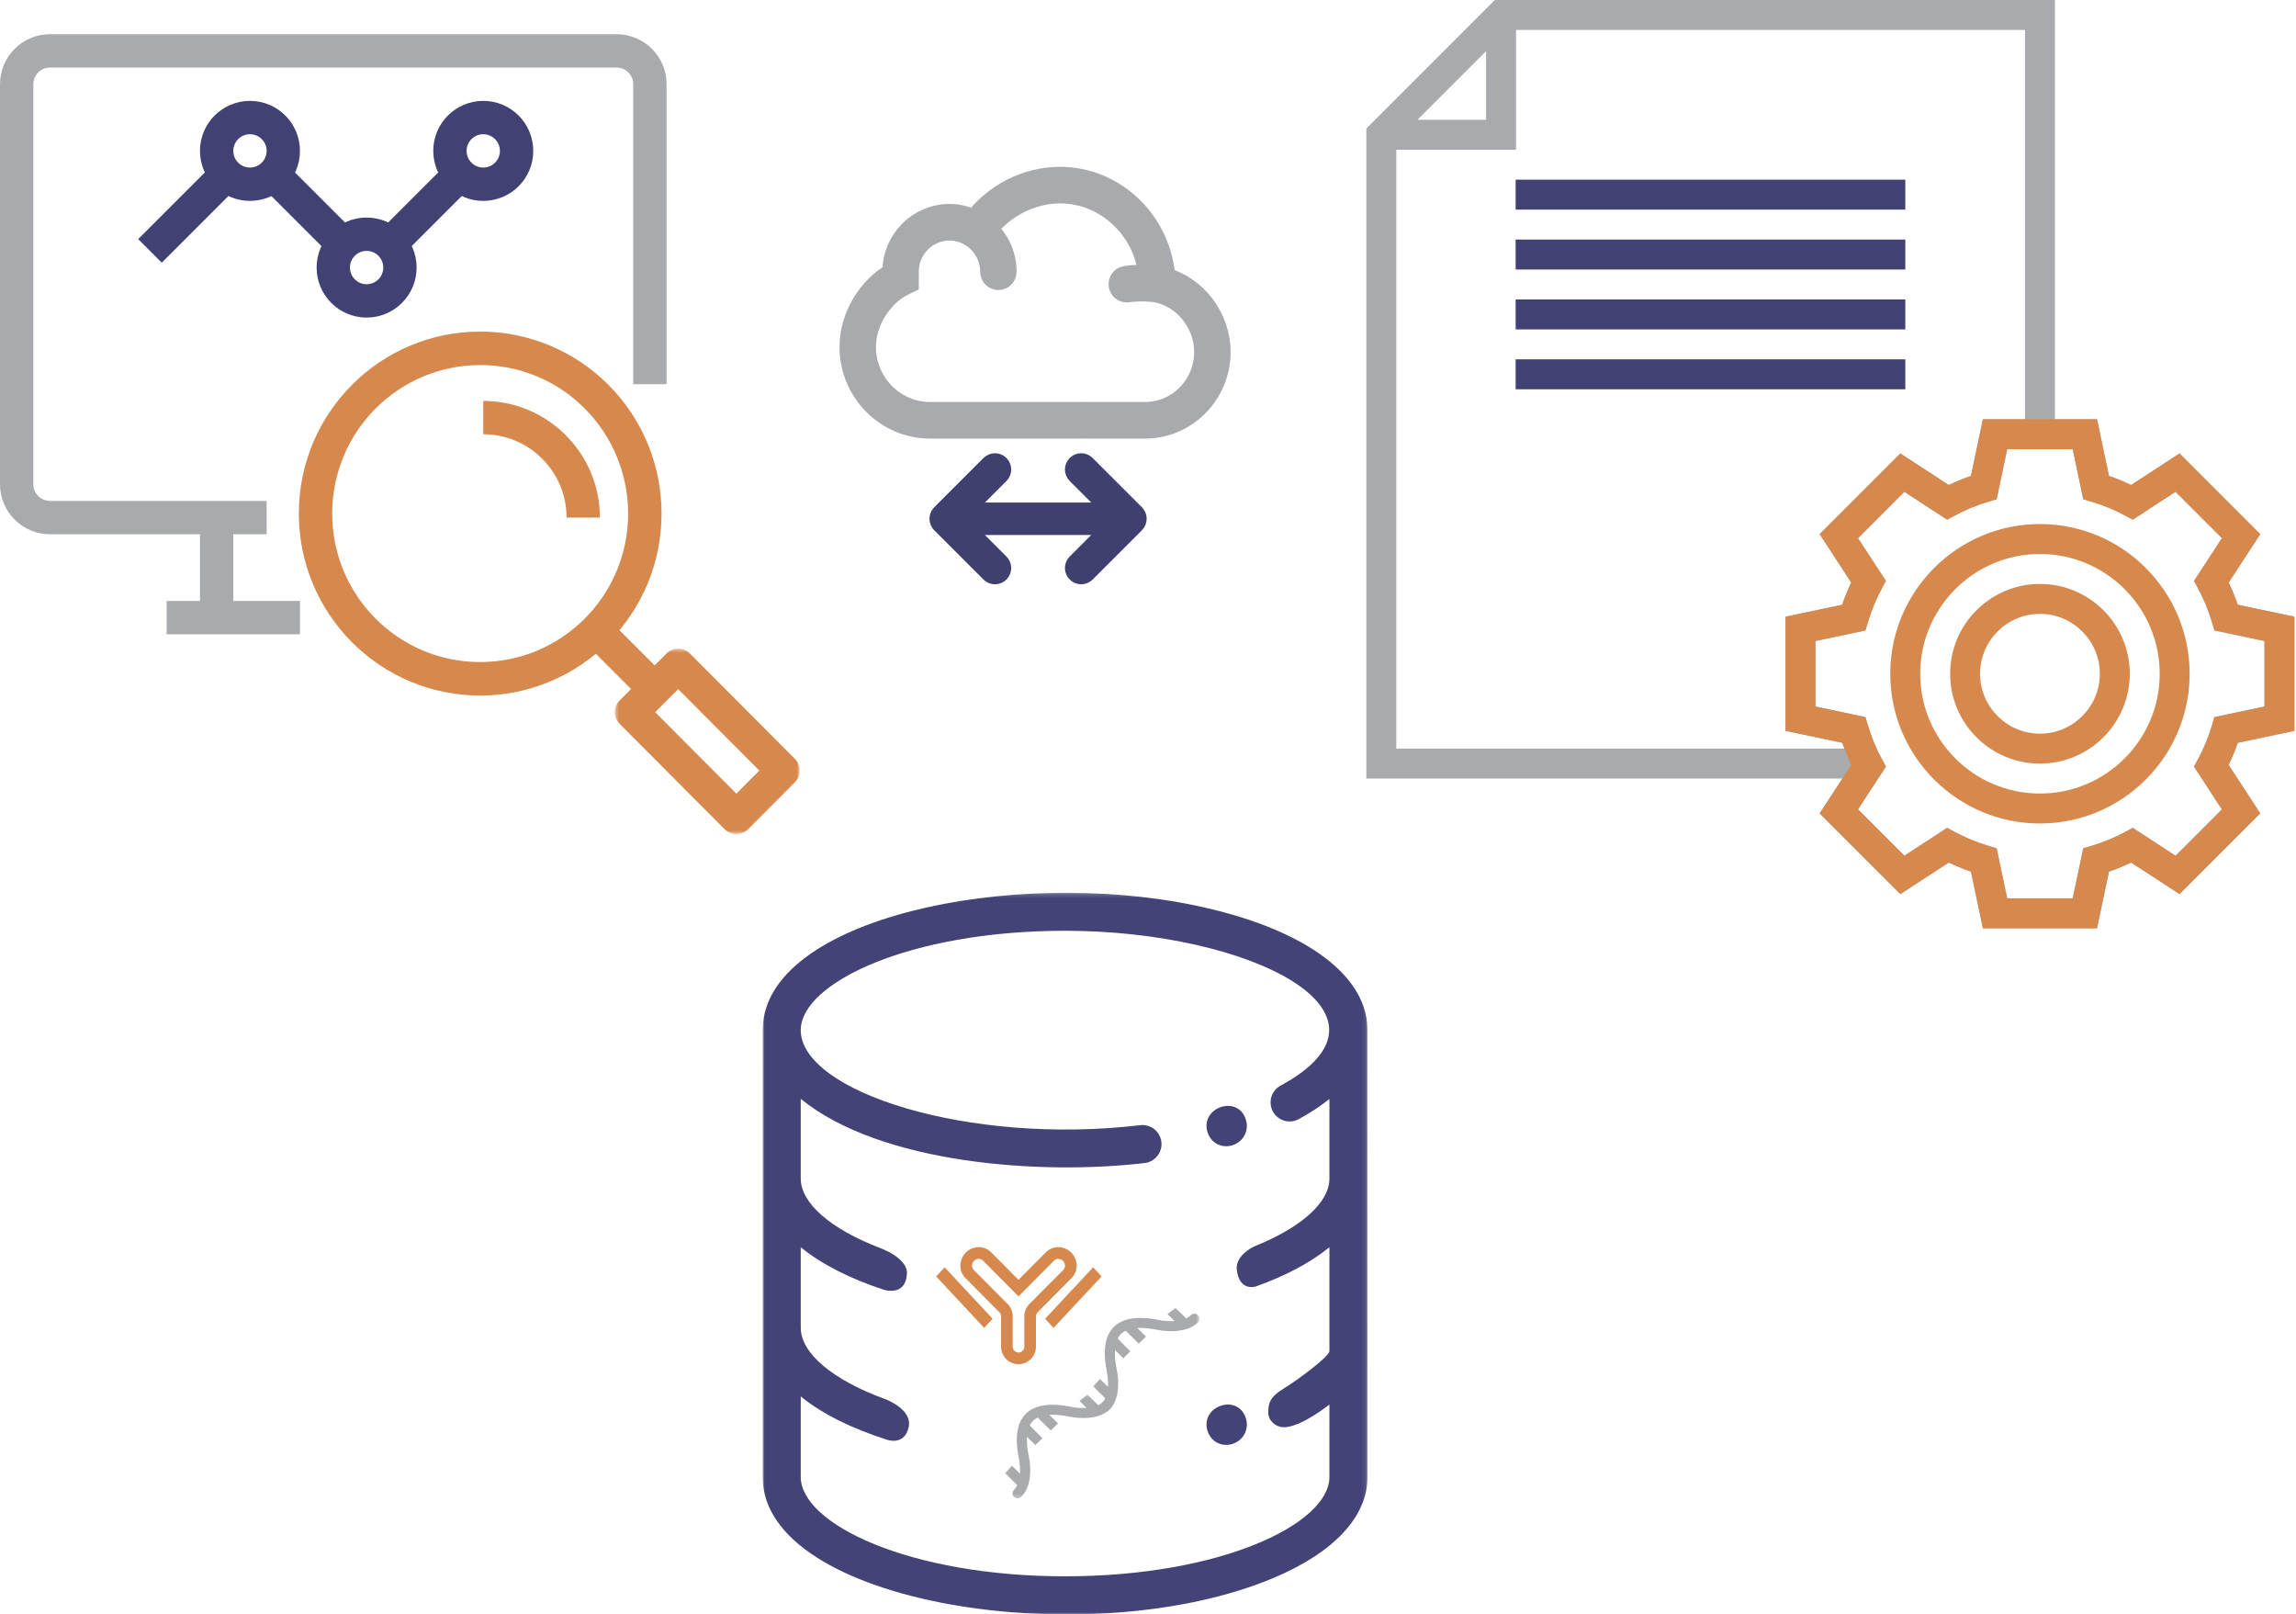 <?xml version="1.0" encoding="UTF-8"?>
<svg width="569px" height="400px" viewBox="0 0 569 400" version="1.1" xmlns="http://www.w3.org/2000/svg" xmlns:xlink="http://www.w3.org/1999/xlink">
    <!-- Generator: Sketch 60.1 (88133) - https://sketch.com -->
    <title>Group 40</title>
    <desc>Created with Sketch.</desc>
    <defs>
        <polygon id="path-1" points="0 230 568.608 230 568.608 0 0 0"></polygon>
        <polygon id="path-3" points="0.396 0.482 46.173 0.482 46.173 46.413 0.396 46.413"></polygon>
        <polygon id="path-5" points="0 0.201 149.903 0.201 149.903 179 0 179"></polygon>
        <polygon id="path-7" points="0.075 0.062 26.47 0.062 26.47 25.759 0.075 25.759"></polygon>
        <polygon id="path-9" points="0.041 0.033 26.436 0.033 26.436 25.73 0.041 25.73"></polygon>
    </defs>
    <g id="Page-1" stroke="none" stroke-width="1" fill="none" fill-rule="evenodd">
        <g id="QOGNIT_home_v9" transform="translate(-1094, -3346)">
            <g id="Section-4" transform="translate(1, 2558)">
                <g id="Group-2" transform="translate(0, 606)">
                    <g id="Group-40" transform="translate(1093, 182)">
                        <g id="monitor">
                            <path d="M152.802,8.476 L12.389,8.476 C5.548,8.476 0,14.023 0,20.866 L0,119.982 C0,126.824 5.548,132.372 12.389,132.372 L66.077,132.372 L66.077,124.112 L12.389,124.112 C10.109,124.112 8.26,122.263 8.26,119.982 L8.26,20.866 C8.26,18.584 10.109,16.735 12.389,16.735 L152.802,16.735 C155.083,16.735 156.932,18.584 156.932,20.866 L156.932,95.203 L165.192,95.203 L165.192,20.866 C165.192,14.023 159.644,8.476 152.802,8.476" id="Fill-1" fill="#A8AAAD"></path>
                            <mask id="mask-2" fill="white">
                                <use xlink:href="#path-1"></use>
                            </mask>
                            <g id="Clip-4"></g>
                            <polygon id="Fill-3" fill="#A8AAAD" mask="url(#mask-2)" points="49.558 153.021 57.817 153.021 57.817 128.242 49.558 128.242"></polygon>
                            <polygon id="Fill-16" fill="#A8AAAD" mask="url(#mask-2)" points="41.298 157.15 74.336 157.15 74.336 148.891 41.298 148.891"></polygon>
                        </g>
                        <g id="glass" transform="translate(74, 82)">
                            <g id="Group-11">
                                <path d="M44.982,82.035 C24.729,82.028 8.318,65.55 8.324,45.234 C8.332,24.915 24.756,8.449 45.009,8.457 C54.742,8.431 64.082,12.317 70.941,19.248 C77.811,26.147 81.67,35.505 81.667,45.259 C81.661,65.576 65.235,82.041 44.982,82.035 M76.791,13.363 C68.36,4.905 56.926,0.154 45.004,0.154 C20.182,0.154 0.061,20.342 0.061,45.243 C0.063,70.144 20.186,90.33 45.009,90.33 C56.926,90.33 68.355,85.581 76.785,77.127 C94.337,59.521 94.339,30.971 76.791,13.363" id="Fill-6" fill="#D7884C"></path>
                                <g id="Group-10" transform="translate(77.993, 78.242)">
                                    <mask id="mask-4" fill="white">
                                        <use xlink:href="#path-3"></use>
                                    </mask>
                                    <g id="Clip-9"></g>
                                    <path d="M30.496,36.394 L10.38,16.21 L16.072,10.5 L36.188,30.684 L30.496,36.394 Z M44.962,27.737 L18.997,1.698 C18.221,0.92 17.169,0.482 16.072,0.482 C14.975,0.482 13.922,0.92 13.147,1.698 L1.606,13.276 C-0.008,14.894 -0.008,17.523 1.606,19.144 L27.572,45.196 C28.348,45.974 29.399,46.413 30.496,46.413 C31.595,46.408 32.647,45.966 33.421,45.184 L44.962,33.606 C46.577,31.985 46.577,29.359 44.962,27.737 L44.962,27.737 Z" id="Fill-8" fill="#D7884C" mask="url(#mask-4)"></path>
                                </g>
                            </g>
                            <polygon id="Fill-12" fill="#D7884C" points="71.091 77.407 76.93 71.568 91.332 85.97 85.492 91.809"></polygon>
                            <path d="M45.764,17.333 L45.764,25.592 C57.163,25.606 66.399,34.842 66.413,46.242 L74.672,46.242 C74.654,30.283 61.722,17.351 45.764,17.333" id="Fill-14" fill="#D7884C"></path>
                        </g>
                        <g id="Group-34">
                            <g id="database" transform="translate(189, 221)">
                                <g id="Group-17">
                                    <path d="M114.834,63 C118.255,63 120.747,59.842 119.796,56.54 C117.952,50.121 108.444,53.243 110.22,59.446 C110.839,61.601 112.756,63 114.834,63" id="Fill-1" fill="#434377"></path>
                                    <path d="M114.834,137 C118.255,137 120.747,133.842 119.796,130.54 C117.952,124.121 108.444,127.243 110.22,133.446 C110.839,135.601 112.756,137 114.834,137" id="Fill-3" fill="#434377"></path>
                                    <g id="Group-7">
                                        <mask id="mask-6" fill="white">
                                            <use xlink:href="#path-5"></use>
                                        </mask>
                                        <g id="Clip-6"></g>
                                        <path d="M140.46,71.001 C140.46,76.874 133.608,83.085 121.869,87.799 C121.869,87.799 117.085,89.941 117.506,93.593 C118.145,99.156 122.281,97.724 122.281,97.724 C129.432,95.162 135.663,91.934 140.46,88.021 C140.46,99.473 140.46,108.05 140.46,113.751 C140.46,115.086 132.376,121.085 128.971,123.14 C125.566,125.195 125.291,126.942 125.31,129 C125.328,131.058 127.145,132.53 128.971,132.621 C133.129,132.828 140.46,127 140.46,127 C140.46,127 140.46,132.977 140.46,144.931 C140.46,156.579 113.556,169.554 74.951,169.554 C36.347,169.554 9.443,156.579 9.443,144.931 L9.443,124.987 C14.767,129.33 22.058,132.9 30.553,135.632 C30.553,135.632 35.077,137.48 36.185,132.621 C37.195,128.195 30.553,125.724 30.553,125.724 C17.282,120.913 9.443,114.247 9.443,107.964 L9.443,88.021 C14.76,92.357 21.824,95.86 29.96,98.536 C29.96,98.536 35.418,100.393 35.759,94.595 C35.989,90.69 29.278,88.283 29.278,88.283 C16.783,83.514 9.443,77.078 9.443,71.001 L9.443,51.257 C29.205,67.376 68.853,70.213 94.686,67.158 C97.275,66.852 99.125,64.505 98.818,61.917 C98.511,59.329 96.171,57.473 93.575,57.783 C50.998,62.819 9.443,49.432 9.443,34.237 C9.443,22.589 36.347,9.613 74.951,9.613 C121.054,9.613 161.302,30.136 128.349,47.988 C126.057,49.23 125.207,52.094 126.45,54.388 C127.692,56.679 130.558,57.529 132.85,56.287 C135.874,54.649 138.381,52.968 140.46,51.282 L140.46,71.001 Z M107.408,3.388 C61.46,-6.26 0.77,6.602 0.016,33.752 C-0.006,34.126 -0.001,57.759 -0.001,144.931 C-0.001,176.515 80.955,189.034 126.431,170.035 C141.568,163.712 149.904,154.796 149.904,144.931 C149.904,142.563 149.909,34.126 149.887,33.752 C149.5,19.795 132.87,8.739 107.408,3.388 Z" id="Fill-5" fill="#434377" mask="url(#mask-6)"></path>
                                    </g>
                                </g>
                            </g>
                            <g id="chart" transform="translate(34.248, 24.995)" fill="#414174">
                                <path d="M27.698,16.519 C25.418,16.519 23.569,14.67 23.569,12.389 C23.569,10.109 25.418,8.26 27.698,8.26 C29.979,8.26 31.828,10.109 31.828,12.389 C31.828,14.67 29.979,16.519 27.698,16.519 M27.698,-2.87769808e-13 C20.857,-2.87769808e-13 15.309,5.548 15.309,12.389 C15.309,19.231 20.857,24.78 27.698,24.78 C34.54,24.78 40.088,19.231 40.088,12.389 C40.088,5.548 34.54,-2.87769808e-13 27.698,-2.87769808e-13" id="Fill-18"></path>
                                <path d="M56.607,45.428 C54.326,45.428 52.477,43.579 52.477,41.299 C52.477,39.018 54.326,37.169 56.607,37.169 C58.888,37.169 60.737,39.018 60.737,41.299 C60.737,43.579 58.888,45.428 56.607,45.428 M56.607,28.909 C49.765,28.909 44.218,34.457 44.218,41.299 C44.218,48.14 49.765,53.688 56.607,53.688 C63.449,53.688 68.996,48.14 68.996,41.299 C68.996,34.457 63.449,28.909 56.607,28.909" id="Fill-19"></path>
                                <polygon id="Fill-20" points="-1.95399252e-14 34.249 20.649 13.602 26.488 19.441 5.84 40.091"></polygon>
                                <polygon id="Fill-21" points="28.89 19.451 34.73 13.612 55.379 34.261 49.539 40.101"></polygon>
                                <path d="M85.515,16.519 C83.235,16.519 81.385,14.67 81.385,12.389 C81.385,10.109 83.235,8.26 85.515,8.26 C87.796,8.26 89.645,10.109 89.645,12.389 C89.645,14.67 87.796,16.519 85.515,16.519 M85.515,-2.87769808e-13 C78.673,-2.87769808e-13 73.126,5.548 73.126,12.389 C73.126,19.231 78.673,24.78 85.515,24.78 C92.357,24.78 97.905,19.231 97.905,12.389 C97.905,5.548 92.36,-2.87769808e-13 85.515,-2.87769808e-13" id="Fill-22"></path>
                                <polygon id="Fill-23" points="57.815 34.265 78.464 13.616 84.303 19.455 63.655 40.105"></polygon>
                            </g>
                            <g id="file" transform="translate(338.613, -0)">
                                <path d="M212.017,200.541 L200.534,212.026 L189.931,205.113 L187.997,206.154 C185.407,207.551 182.641,208.69 179.775,209.549 L177.665,210.183 L175.049,222.581 L158.811,222.581 L156.201,210.183 L154.091,209.549 C151.226,208.69 148.459,207.551 145.869,206.154 L143.932,205.113 L133.33,212.022 L121.846,200.538 L128.757,189.935 L127.715,188 C126.319,185.411 125.177,182.645 124.321,179.779 L123.685,177.668 L111.287,175.053 L111.287,158.815 L123.685,156.205 L124.321,154.094 C125.177,151.23 126.319,148.462 127.715,145.873 L128.757,143.935 L121.843,133.334 L133.33,121.848 L143.932,128.76 L145.869,127.718 C148.459,126.322 151.222,125.18 154.091,124.323 L156.201,123.687 L158.816,111.289 L175.051,111.289 L177.665,123.687 L179.775,124.323 C182.639,125.18 185.407,126.322 187.997,127.718 L189.931,128.76 L200.534,121.848 L212.022,133.334 L205.108,143.935 L206.15,145.873 C207.547,148.462 208.686,151.225 209.544,154.094 L210.178,156.205 L222.576,158.82 L222.576,175.055 L210.178,177.668 L209.544,179.779 C208.686,182.643 207.547,185.411 206.15,188 L205.108,189.935 L212.017,200.541 Z M7.419,37.096 L37.095,37.096 L37.095,7.419 L163.222,7.419 L163.222,103.871 L152.792,103.871 L149.834,117.901 C147.953,118.554 146.117,119.312 144.341,120.171 L132.336,112.349 L112.337,132.342 L120.166,144.347 C119.309,146.125 118.547,147.966 117.899,149.843 L103.868,152.795 L103.868,181.072 L117.899,184.03 C118.07,184.528 118.31,184.991 118.5,185.483 L7.419,185.483 L7.419,37.096 Z M29.675,12.665 L29.675,29.677 L12.664,29.677 L29.675,12.665 Z M229.996,181.077 L229.996,152.797 L215.964,149.843 C215.311,147.959 214.556,146.125 213.7,144.347 L221.525,132.342 L201.529,112.349 L189.522,120.171 C187.747,119.314 185.907,118.554 184.029,117.901 L181.073,103.871 L170.641,103.871 L170.641,-2.27373675e-13 L31.849,-2.27373675e-13 L-7.10542736e-14,31.85 L-7.10542736e-14,192.904 L117.964,192.904 L112.337,201.533 L132.336,221.524 L144.341,213.705 C146.117,214.561 147.956,215.321 149.834,215.969 L152.792,230.001 L181.068,230.001 L184.027,215.969 C185.907,215.316 187.741,214.561 189.52,213.705 L201.524,221.524 L221.521,201.533 L213.695,189.526 C214.551,187.751 215.311,185.911 215.962,184.032 L229.996,181.077 Z" id="Fill-24" fill="#A8AAAD"></path>
                                <polygon id="Fill-27" fill="#414174" points="36.998 51.937 133.565 51.937 133.565 44.517 36.998 44.517"></polygon>
                                <polygon id="Fill-28" fill="#414174" points="36.998 66.775 133.565 66.775 133.565 59.356 36.998 59.356"></polygon>
                                <polygon id="Fill-29" fill="#414174" points="36.998 81.614 133.565 81.614 133.565 74.194 36.998 74.194"></polygon>
                                <polygon id="Fill-30" fill="#414174" points="36.998 96.452 133.565 96.452 133.565 89.032 36.998 89.032"></polygon>
                            </g>
                            <g id="gear" transform="translate(442.482, 103.87)" fill="#D7884C">
                                <path d="M63.065,92.743 C46.701,92.743 33.386,79.429 33.386,63.066 C33.386,46.703 46.701,33.387 63.065,33.387 C79.427,33.387 92.741,46.703 92.741,63.066 C92.741,79.429 79.427,92.743 63.065,92.743 M63.065,25.968 C42.609,25.968 25.967,42.611 25.967,63.066 C25.967,83.521 42.609,100.162 63.065,100.162 C83.519,100.162 100.16,83.521 100.16,63.066 C100.16,42.611 83.519,25.968 63.065,25.968" id="Fill-25"></path>
                                <path d="M63.065,77.904 C54.881,77.904 48.225,71.248 48.225,63.067 C48.225,54.882 54.881,48.226 63.065,48.226 C71.246,48.226 77.902,54.882 77.902,63.067 C77.902,71.248 71.246,77.904 63.065,77.904 M63.065,40.806 C50.789,40.806 40.805,50.79 40.805,63.067 C40.805,75.34 50.789,85.323 63.065,85.323 C75.338,85.323 85.321,75.34 85.321,63.067 C85.321,50.79 75.338,40.806 63.065,40.806" id="Fill-26"></path>
                                <path d="M108.149,96.671 L96.666,108.156 L86.063,101.243 L84.129,102.284 C81.538,103.681 78.773,104.82 75.906,105.678 L73.797,106.313 L71.181,118.711 L54.943,118.711 L52.333,106.313 L50.222,105.678 C47.358,104.82 44.59,103.681 42.001,102.284 L40.064,101.243 L29.462,108.152 L17.977,96.668 L24.889,86.065 L23.847,84.13 C22.45,81.54 21.309,78.775 20.452,75.908 L19.817,73.798 L7.419,71.183 L7.419,54.945 L19.817,52.334 L20.452,50.224 C21.309,47.36 22.45,44.592 23.847,42.002 L24.889,40.065 L17.975,29.463 L29.462,17.978 L40.064,24.89 L42.001,23.848 C44.59,22.451 47.353,21.31 50.222,20.453 L52.333,19.817 L54.948,7.419 L71.183,7.419 L73.797,19.817 L75.906,20.453 C78.771,21.31 81.538,22.451 84.129,23.848 L86.063,24.89 L96.666,17.978 L108.154,29.463 L101.24,40.065 L102.282,42.002 C103.678,44.592 104.818,47.355 105.676,50.224 L106.31,52.334 L118.708,54.95 L118.708,71.185 L106.31,73.798 L105.676,75.908 C104.818,78.773 103.678,81.54 102.282,84.13 L101.24,86.065 L108.149,96.671 Z M126.128,77.207 L126.128,48.927 L112.096,45.972 C111.443,44.089 110.688,42.255 109.832,40.476 L117.657,28.471 L97.661,8.479 L85.654,16.301 C83.878,15.444 82.039,14.684 80.161,14.031 L77.205,-2.48689958e-13 L66.772,-2.48689958e-13 L59.354,-2.48689958e-13 L48.924,-2.48689958e-13 L45.966,14.031 C44.085,14.684 42.249,15.442 40.473,16.301 L28.468,8.479 L8.469,28.471 L16.298,40.476 C15.441,42.255 14.678,44.096 14.03,45.972 L-7.10542736e-15,48.925 L-7.10542736e-15,77.202 L14.03,80.16 C14.202,80.658 14.442,81.121 14.632,81.613 L16.253,85.725 L8.469,97.663 L28.468,117.653 L40.473,109.834 C42.249,110.69 44.087,111.451 45.966,112.099 L48.924,126.13 L77.2,126.13 L80.158,112.099 C82.039,111.446 83.873,110.69 85.651,109.834 L97.656,117.653 L117.653,97.663 L109.827,85.656 C110.683,83.881 111.443,82.041 112.094,80.162 L126.128,77.207 Z" id="Fill-31"></path>
                            </g>
                            <path d="M247.656,117.403 C247.953,117.105 248.102,116.716 248.102,116.324 C248.102,115.934 247.953,115.544 247.656,115.245 C247.058,114.648 246.095,114.648 245.498,115.245 L233.292,127.452 C233.15,127.592 233.039,127.761 232.96,127.949 C232.806,128.322 232.806,128.743 232.96,129.115 C233.039,129.303 233.15,129.47 233.292,129.613 L245.498,141.818 C246.095,142.416 247.058,142.416 247.656,141.818 C247.953,141.521 248.102,141.13 248.102,140.74 C248.102,140.349 247.953,139.958 247.656,139.66 L238.053,130.058 L276.464,130.058 L266.861,139.66 C266.264,140.257 266.264,141.223 266.861,141.818 C267.457,142.416 268.422,142.416 269.018,141.818 L281.225,129.613 C281.365,129.472 281.478,129.303 281.555,129.115 C281.631,128.929 281.673,128.731 281.673,128.532 C281.673,128.334 281.631,128.136 281.555,127.949 C281.478,127.761 281.365,127.594 281.225,127.452 L269.018,115.245 C268.422,114.648 267.457,114.648 266.861,115.245 C266.264,115.843 266.264,116.807 266.861,117.403 L276.464,127.006 L238.053,127.006 L247.656,117.403 Z" id="Fill-32" fill="#414174"></path>
                            <path d="M247.656,117.403 C247.953,117.105 248.102,116.716 248.102,116.324 C248.102,115.934 247.953,115.544 247.656,115.245 C247.058,114.648 246.095,114.648 245.498,115.245 L233.292,127.452 C233.15,127.592 233.039,127.761 232.96,127.949 C232.806,128.322 232.806,128.743 232.96,129.115 C233.039,129.303 233.15,129.47 233.292,129.613 L245.498,141.818 C246.095,142.416 247.058,142.416 247.656,141.818 C247.953,141.521 248.102,141.13 248.102,140.74 C248.102,140.349 247.953,139.958 247.656,139.66 L238.053,130.058 L276.464,130.058 L266.861,139.66 C266.264,140.257 266.264,141.223 266.861,141.818 C267.457,142.416 268.422,142.416 269.018,141.818 L281.225,129.613 C281.365,129.472 281.478,129.303 281.555,129.115 C281.631,128.929 281.673,128.731 281.673,128.532 C281.673,128.334 281.631,128.136 281.555,127.949 C281.478,127.761 281.365,127.594 281.225,127.452 L269.018,115.245 C268.422,114.648 267.457,114.648 266.861,115.245 C266.264,115.843 266.264,116.807 266.861,117.403 L276.464,127.006 L238.053,127.006 L247.656,117.403 Z" id="Stroke-33" stroke="#3F3F70" stroke-width="5"></path>
                            <g id="Group-13" transform="translate(232, 309)" fill="#D7884C">
                                <g id="Group-5" transform="translate(6, 0)">
                                    <path d="M25.516,5.624 L17.118,14.075 C16.301,14.896 15.851,15.989 15.851,17.152 L15.851,24.65 C15.851,25.449 15.204,26.1 14.41,26.1 C13.616,26.1 12.969,25.449 12.969,24.65 L12.969,17.152 C12.969,15.99 12.519,14.897 11.702,14.075 L3.304,5.624 C3.032,5.35 2.882,4.985 2.882,4.598 C2.882,3.661 3.639,2.9 4.569,2.9 C4.954,2.9 5.317,3.051 5.59,3.325 L14.41,12.2 L23.23,3.325 C23.503,3.051 23.866,2.9 24.25,2.9 C25.181,2.9 25.938,3.661 25.938,4.598 C25.938,4.985 25.788,5.35 25.516,5.624 M28.82,4.598 C28.82,2.063 26.769,3.01980663e-14 24.25,3.01980663e-14 C23.096,3.01980663e-14 22.01,0.452 21.193,1.274 L14.41,8.1 L7.627,1.274 C6.812,0.452 5.725,3.01980663e-14 4.569,3.01980663e-14 C2.051,3.01980663e-14 -7.10542736e-15,2.063 -7.10542736e-15,4.598 C-7.10542736e-15,5.759 0.45,6.853 1.266,7.675 L9.665,16.125 C9.937,16.399 10.087,16.765 10.087,17.152 L10.087,24.65 C10.087,27.048 12.026,29 14.41,29 C16.793,29 18.733,27.048 18.733,24.65 L18.733,17.152 C18.733,16.765 18.883,16.399 19.155,16.125 L27.553,7.675 C28.37,6.854 28.82,5.761 28.82,4.598" id="Fill-3"></path>
                                </g>
                                <polygon id="Fill-2" points="0 7.253 1.487 8.846 11.897 20 14 17.747 3.59 6.593 2.103 5"></polygon>
                                <polygon id="Fill-2-Copy" transform="translate(34, 12.5) scale(-1, 1) translate(-34, -12.5) " points="27 7.253 28.487 8.846 38.897 20 41 17.747 30.59 6.593 29.103 5"></polygon>
                            </g>
                            <g id="RNA" transform="translate(249, 324)">
                                <g id="Group-3" transform="translate(-0, 21.48)">
                                    <mask id="mask-8" fill="white">
                                        <use xlink:href="#path-7"></use>
                                    </mask>
                                    <g id="Clip-2"></g>
                                    <path d="M26.103,1.888 C25.613,1.404 24.818,1.404 24.328,1.888 C23.992,2.22 23.592,2.48 23.157,2.685 L20.501,0.062 C20.487,0.072 18.764,1.388 18.518,1.608 L20.278,3.347 C19.112,3.424 17.87,3.336 16.736,3.153 C16.727,3.095 14.134,2.675 14.137,2.701 C6.363,1.793 2.13,5.292 3.123,13.579 C3.123,13.579 3.527,16.034 3.547,16.148 C3.703,17.066 3.867,18.351 3.777,19.645 L1.796,17.687 C1.702,17.84 0.274,19.35 0.075,19.493 L3.106,22.487 C2.898,22.919 2.636,23.31 2.307,23.637 C1.845,24.096 1.809,24.847 2.241,25.334 C2.724,25.88 3.564,25.9 4.074,25.396 C6.284,23.215 6.548,19.657 6.179,16.598 C6.196,16.6 5.738,14.033 5.722,14.03 C5.536,12.905 5.448,11.675 5.525,10.532 L7.583,12.564 L9.316,10.855 L6.196,7.689 C6.624,6.799 7.226,6.181 8.173,5.735 L11.402,8.924 C11.494,8.848 12.995,7.418 13.191,7.186 L11.052,5.074 C12.219,4.997 13.46,5.085 14.594,5.268 L17.194,5.719 C20.285,6.083 23.893,5.823 26.103,3.641 C26.593,3.157 26.593,2.372 26.103,1.888" id="Fill-1" fill="#A8AAAD" mask="url(#mask-8)"></path>
                                </g>
                                <g id="Group-6" transform="translate(21.834, -0)">
                                    <mask id="mask-10" fill="white">
                                        <use xlink:href="#path-9"></use>
                                    </mask>
                                    <g id="Clip-5"></g>
                                    <path d="M26.069,1.859 C25.579,1.375 24.784,1.375 24.294,1.859 C23.958,2.191 23.558,2.452 23.123,2.656 L20.467,0.033 C20.453,0.043 18.73,1.359 18.484,1.579 L20.244,3.318 C19.078,3.395 17.836,3.307 16.702,3.124 C16.693,3.066 14.1,2.646 14.103,2.672 C6.329,1.764 2.096,5.263 3.089,13.55 C3.089,13.55 3.493,16.005 3.513,16.119 C3.669,17.037 3.833,18.322 3.743,19.616 L1.762,17.658 C1.668,17.811 0.24,19.321 0.041,19.464 L3.072,22.458 C2.864,22.89 2.602,23.281 2.273,23.608 C1.811,24.067 1.775,24.818 2.207,25.305 C2.69,25.851 3.53,25.872 4.04,25.368 C6.25,23.186 6.514,19.628 6.145,16.569 C6.162,16.571 5.704,14.004 5.688,14.002 C5.502,12.876 5.414,11.647 5.491,10.503 L7.549,12.535 L9.282,10.826 L6.162,7.66 C6.59,6.77 7.192,6.152 8.139,5.707 L11.368,8.895 C11.46,8.819 12.961,7.389 13.157,7.157 L11.018,5.045 C12.185,4.968 13.426,5.056 14.56,5.239 L17.16,5.691 C20.251,6.054 23.859,5.794 26.069,3.612 C26.559,3.128 26.559,2.343 26.069,1.859" id="Fill-4" fill="#A8AAAD" mask="url(#mask-10)"></path>
                                </g>
                            </g>
                        </g>
                        <g id="Group-39" transform="translate(211, 44)">
                            <path d="M72.743,58.604 L57.889,58.604 C57.8,58.604 57.714,58.597 57.626,58.591 L57.216,58.573 L56.916,58.591 C56.829,58.597 56.741,58.604 56.653,58.604 L19.516,58.604 C10.455,58.604 3.083,51.143 3.083,41.971 C3.083,35.601 7.182,28.988 12.832,26.248 L13.69,25.833 L13.69,24.865 C13.69,24.671 13.702,24.474 13.712,24.274 L13.726,24.029 L13.708,23.706 C13.699,23.582 13.69,23.458 13.69,23.332 C13.69,17.414 18.45,12.597 24.296,12.597 C24.766,12.597 25.227,12.638 25.687,12.7 C25.805,12.715 25.922,12.736 26.04,12.755 C26.444,12.823 26.843,12.912 27.235,13.027 C27.289,13.042 27.343,13.053 27.396,13.068 C27.828,13.202 28.248,13.37 28.661,13.56 C28.768,13.61 28.873,13.663 28.979,13.716 C29.342,13.898 29.699,14.097 30.042,14.323 C32.962,16.236 34.904,19.556 34.904,23.332 C34.904,24.18 35.582,24.865 36.42,24.865 C37.258,24.865 37.935,24.18 37.935,23.332 C37.935,19.109 36.047,15.328 33.085,12.795 C37.429,7.045 44.583,3.396 51.701,3.396 C63.437,3.396 73.183,12.804 74.2,24.694 C72.651,24.583 70.333,24.527 68.013,24.884 C67.186,25.011 66.617,25.794 66.743,26.631 C66.857,27.39 67.502,27.935 68.239,27.935 C68.315,27.935 68.393,27.928 68.468,27.916 C71.842,27.399 75.359,27.884 75.566,27.913 C82.62,29.271 87.939,35.847 87.939,43.225 C87.939,51.704 81.122,58.604 72.743,58.604 M77.296,25.163 C76.494,11.362 65.252,0.329 51.701,0.329 C43.473,0.329 35.506,4.413 30.569,11.076 C30.455,11.016 30.335,10.975 30.22,10.92 C29.921,10.773 29.615,10.633 29.305,10.507 C29.133,10.438 28.96,10.375 28.785,10.314 C28.478,10.205 28.165,10.108 27.848,10.021 C27.673,9.974 27.5,9.924 27.325,9.884 C26.983,9.806 26.635,9.746 26.283,9.692 C26.131,9.669 25.981,9.639 25.826,9.623 C25.323,9.565 24.814,9.53 24.296,9.53 C16.777,9.53 10.659,15.721 10.659,23.332 C10.659,23.527 10.672,23.719 10.683,23.91 L10.683,23.916 C4.382,27.394 0.052,34.68 0.052,41.971 C0.052,52.834 8.783,61.671 19.516,61.671 L56.653,61.671 C56.811,61.671 56.967,61.662 57.125,61.65 L57.218,61.638 L57.422,61.65 C57.576,61.662 57.73,61.671 57.889,61.671 L72.743,61.671 C82.793,61.671 90.97,53.396 90.97,43.225 C90.97,34.808 85.171,27.258 77.296,25.163" id="Fill-35" fill="#A8AAAD"></path>
                            <path d="M72.743,58.604 L57.889,58.604 C57.8,58.604 57.714,58.597 57.626,58.591 L57.216,58.573 L56.916,58.591 C56.829,58.597 56.741,58.604 56.653,58.604 L19.516,58.604 C10.455,58.604 3.083,51.143 3.083,41.971 C3.083,35.601 7.182,28.988 12.832,26.248 L13.69,25.833 L13.69,24.865 C13.69,24.671 13.702,24.474 13.712,24.274 L13.726,24.029 L13.708,23.706 C13.699,23.582 13.69,23.458 13.69,23.332 C13.69,17.414 18.45,12.597 24.296,12.597 C24.766,12.597 25.227,12.638 25.687,12.7 C25.805,12.715 25.922,12.736 26.04,12.755 C26.444,12.823 26.843,12.912 27.235,13.027 C27.289,13.042 27.343,13.053 27.396,13.068 C27.828,13.202 28.248,13.37 28.661,13.56 C28.768,13.61 28.873,13.663 28.979,13.716 C29.342,13.898 29.699,14.097 30.042,14.323 C32.962,16.236 34.904,19.556 34.904,23.332 C34.904,24.18 35.582,24.865 36.42,24.865 C37.258,24.865 37.935,24.18 37.935,23.332 C37.935,19.109 36.047,15.328 33.085,12.795 C37.429,7.045 44.583,3.396 51.701,3.396 C63.437,3.396 73.183,12.804 74.2,24.694 C72.651,24.583 70.333,24.527 68.013,24.884 C67.186,25.011 66.617,25.794 66.743,26.631 C66.857,27.39 67.502,27.935 68.239,27.935 C68.315,27.935 68.393,27.928 68.468,27.916 C71.842,27.399 75.359,27.884 75.566,27.913 C82.62,29.271 87.939,35.847 87.939,43.225 C87.939,51.704 81.122,58.604 72.743,58.604 Z M77.296,25.163 C76.494,11.362 65.252,0.329 51.701,0.329 C43.473,0.329 35.506,4.413 30.569,11.076 C30.455,11.016 30.335,10.975 30.22,10.92 C29.921,10.773 29.615,10.633 29.305,10.507 C29.133,10.438 28.96,10.375 28.785,10.314 C28.478,10.205 28.165,10.108 27.848,10.021 C27.673,9.974 27.5,9.924 27.325,9.884 C26.983,9.806 26.635,9.746 26.283,9.692 C26.131,9.669 25.981,9.639 25.826,9.623 C25.323,9.565 24.814,9.53 24.296,9.53 C16.777,9.53 10.659,15.721 10.659,23.332 C10.659,23.527 10.672,23.719 10.683,23.91 L10.683,23.916 C4.382,27.394 0.052,34.68 0.052,41.971 C0.052,52.834 8.783,61.671 19.516,61.671 L56.653,61.671 C56.811,61.671 56.967,61.662 57.125,61.65 L57.218,61.638 L57.422,61.65 C57.576,61.662 57.73,61.671 57.889,61.671 L72.743,61.671 C82.793,61.671 90.97,53.396 90.97,43.225 C90.97,34.808 85.171,27.258 77.296,25.163 Z" id="Stroke-37" stroke="#A8AAAD" stroke-width="6"></path>
                        </g>
                    </g>
                </g>
            </g>
        </g>
    </g>
</svg>
